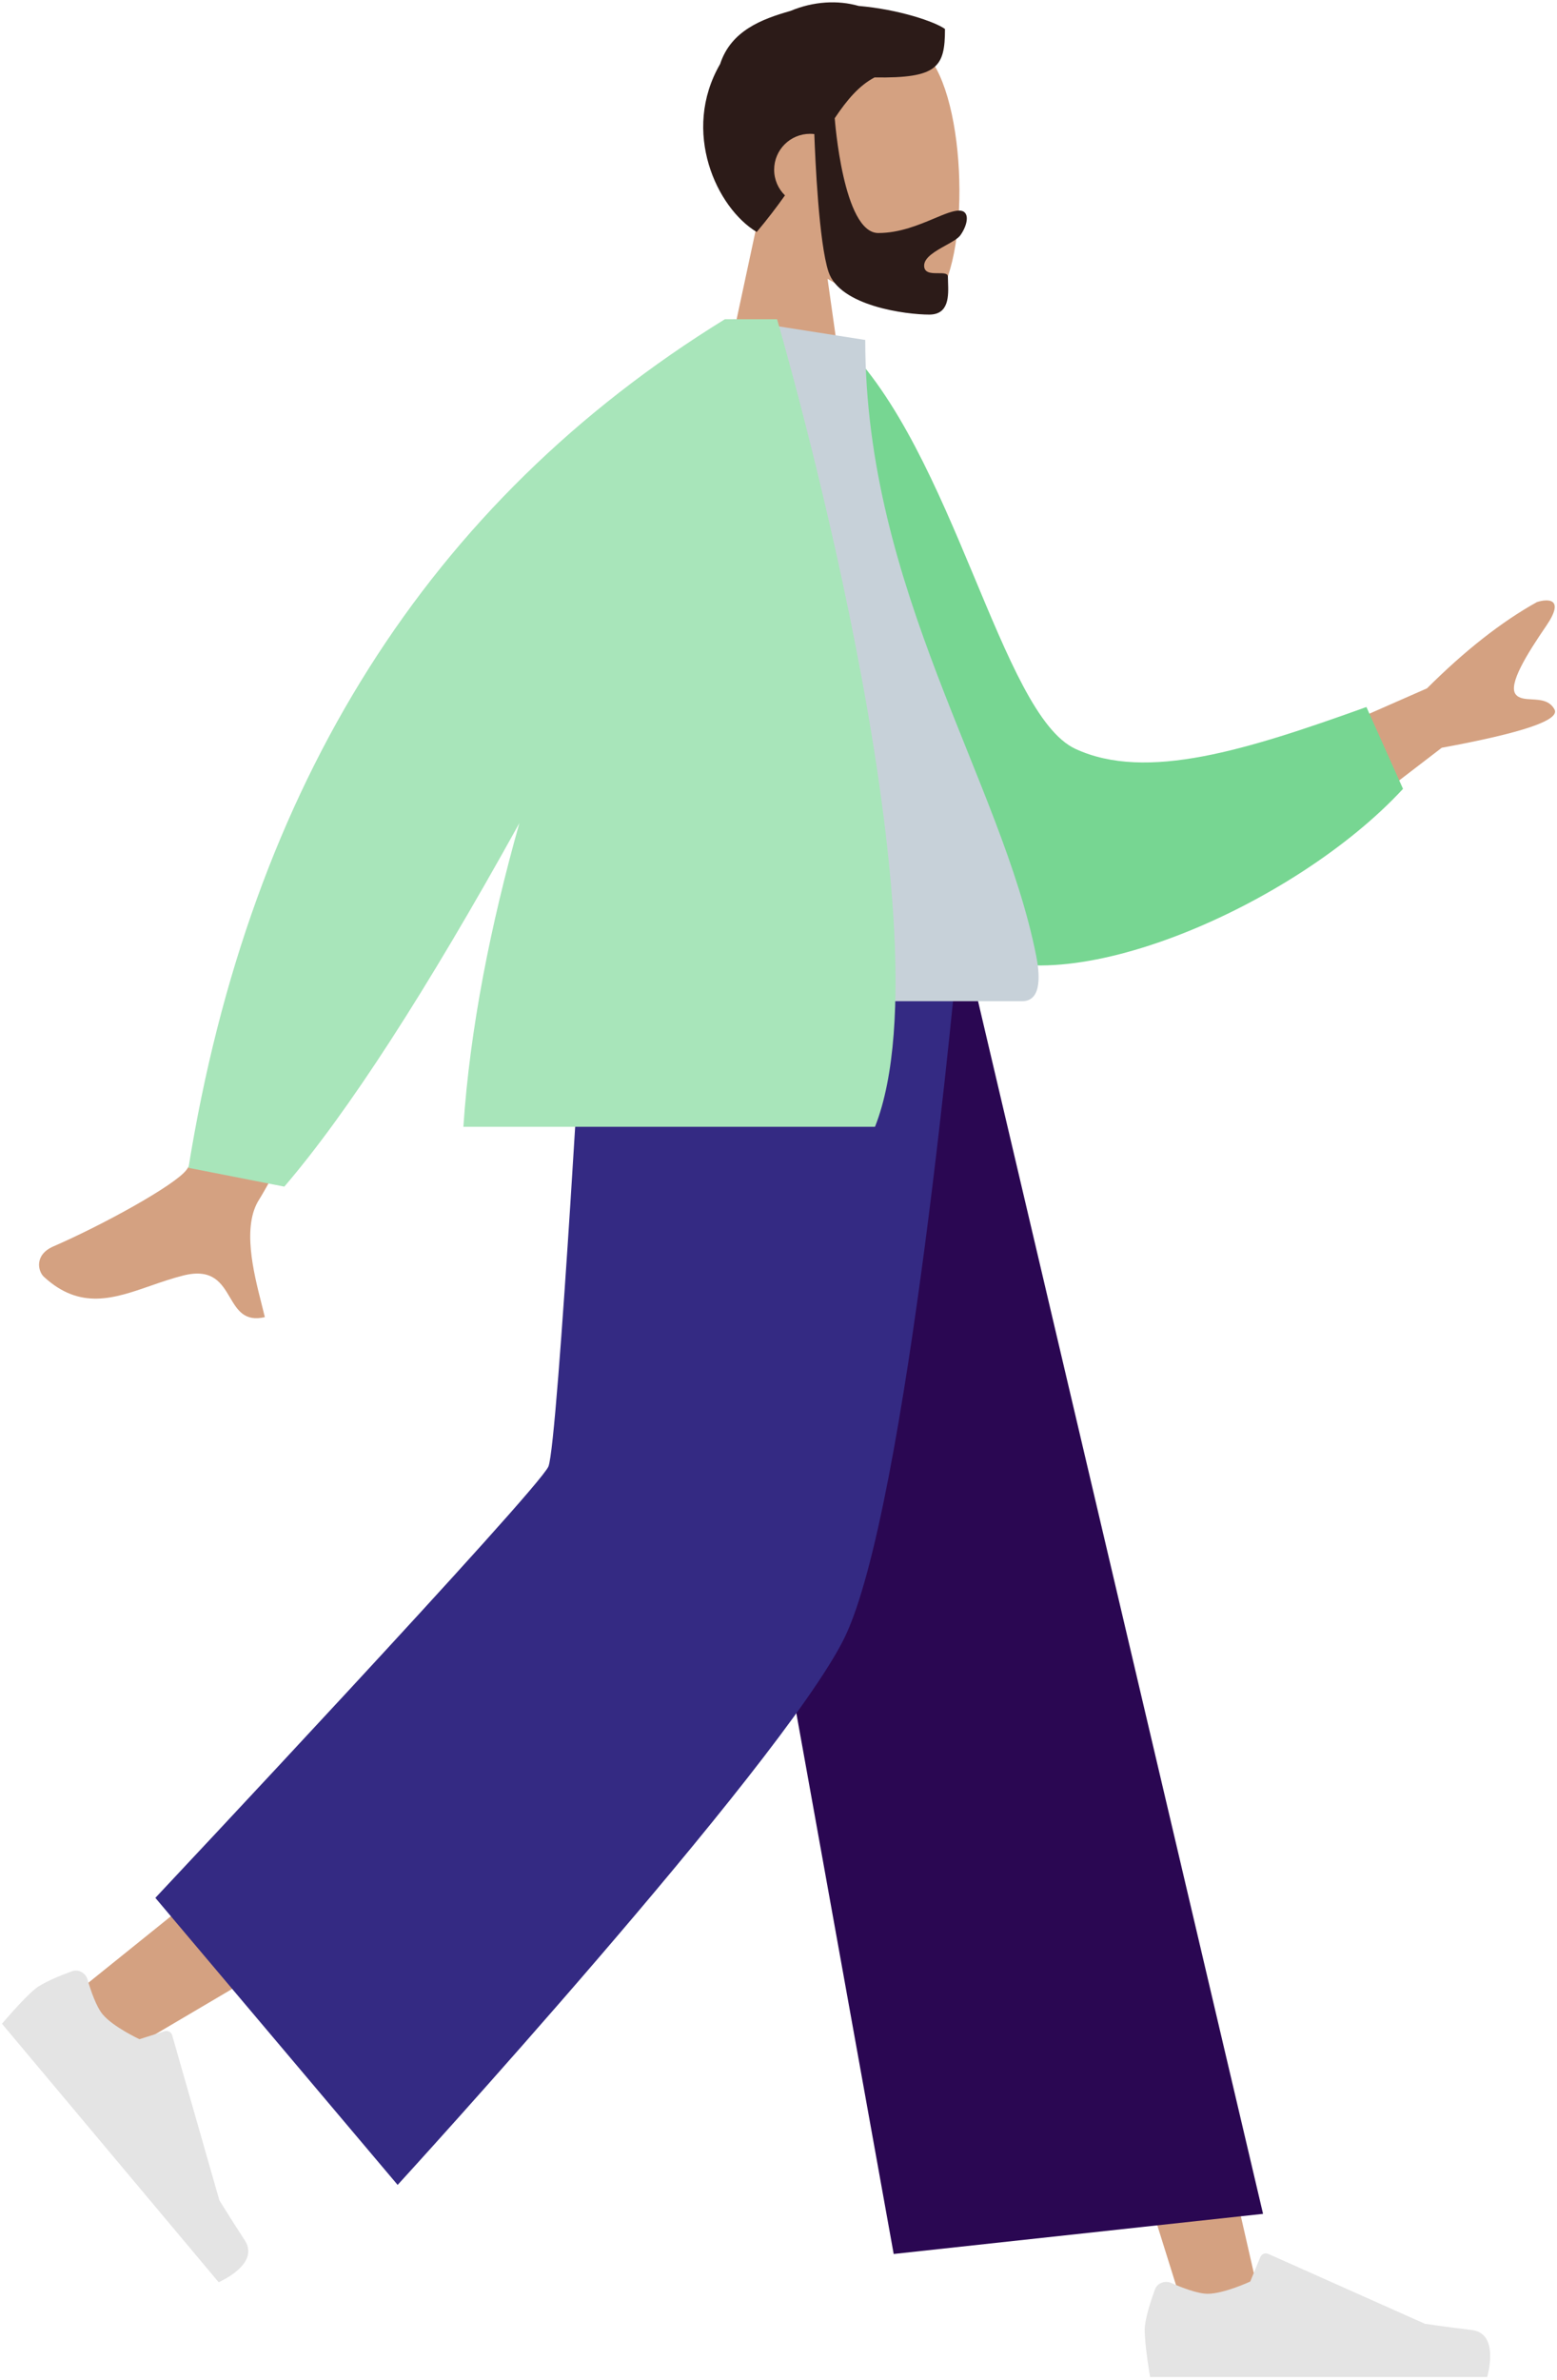 <svg width="406" height="620" viewBox="0 0 406 620" fill="none" xmlns="http://www.w3.org/2000/svg">
  <path fill-rule="evenodd" clip-rule="evenodd"
    d="M215.792 72.645C225.884 78.728 235.799 81.667 240.454 80.467C252.125 77.459 253.198 34.762 244.167 17.929C235.137 1.097 188.711 -6.24 186.372 27.111C185.559 38.685 190.42 49.015 197.601 57.444L184.725 117.458H222.126L215.792 72.645Z"
    fill="#D4A181" />
  <path fill-rule="evenodd" clip-rule="evenodd"
    d="M212.339 34.929C211.971 34.885 211.597 34.863 211.217 34.863C206.053 34.863 201.867 39.049 201.867 44.213C201.867 46.835 202.946 49.204 204.684 50.902C202.52 53.956 200.095 57.146 197.317 60.438C186.879 54.176 177.575 34.285 187.78 16.674C190.6 8.046 198.544 4.996 206.086 2.857C212.195 0.301 218.537 0.013 223.89 1.545C234.384 2.445 243.755 5.645 246.411 7.545C246.411 17.481 244.486 20.428 228.043 20.168C224.003 22.302 220.897 25.977 217.662 30.794C217.689 31.163 219.866 60.708 229.023 60.708C234.566 60.708 239.604 58.592 243.618 56.905C246.277 55.787 248.488 54.859 250.099 54.859C253.046 54.859 252.388 58.547 250.434 61.282C249.815 62.148 248.275 63.003 246.613 63.925C243.95 65.404 240.973 67.056 240.973 69.21C240.973 71.186 242.953 71.182 244.675 71.179C246.001 71.176 247.175 71.174 247.175 72.076C247.175 72.508 247.192 72.988 247.21 73.497C247.338 77.03 247.515 81.959 242.309 81.959C236.282 81.959 219.001 79.763 216.04 70.817C213.528 63.23 212.572 41.386 212.339 34.929Z"
    fill="#2C1B18" />
  <path fill-rule="evenodd" clip-rule="evenodd"
    d="M181.607 246.805L258.097 440.401L309.398 604.069H329.656L248.111 246.805H181.607Z"
    fill="#D4A181" />
  <path fill-rule="evenodd" clip-rule="evenodd"
    d="M166.207 246.805C165.392 314.836 153.514 406.428 151.615 410.67C149.717 414.91 20.588 518.525 20.588 518.525L34.541 533.456C34.541 533.456 186.902 444.62 193.953 432.771C201.003 420.923 223.956 311.889 242.386 246.805H166.207Z"
    fill="#D4A181" />
  <path fill-rule="evenodd" clip-rule="evenodd"
    d="M22.832 515.729C22.321 513.978 20.476 512.935 18.762 513.562C15.635 514.704 11.063 516.552 9.037 518.252C5.808 520.963 0.516 527.237 0.516 527.237C3.659 530.983 57.014 594.569 57.014 594.569C57.014 594.569 67.894 589.912 63.841 583.677C59.788 577.442 57.207 573.234 57.207 573.234L44.898 530.232C44.657 529.387 43.766 528.91 42.929 529.175L36.361 531.259C36.361 531.259 29.526 528.074 26.78 524.799C25.108 522.808 23.687 518.665 22.832 515.729Z"
    fill="#E4E4E4" />
  <path fill-rule="evenodd" clip-rule="evenodd"
    d="M305.423 594.772C303.753 594.038 301.767 594.781 301.145 596.497C300.011 599.624 298.488 604.317 298.488 606.961C298.488 611.177 299.892 619.263 299.892 619.263C304.783 619.263 387.789 619.263 387.789 619.263C387.789 619.263 391.216 607.937 383.834 607.033C376.452 606.131 371.57 605.403 371.57 605.403L330.716 587.19C329.913 586.831 328.975 587.207 328.64 588.019L326.014 594.39C326.014 594.39 319.181 597.578 314.909 597.578C312.308 597.578 308.222 596.003 305.423 594.772Z"
    fill="#E4E4E4" />
  <path fill-rule="evenodd" clip-rule="evenodd"
    d="M233.036 587.212L329.351 576.758L251.736 246.805H171.703L233.036 587.212Z" fill="#2A0752" />
  <path fill-rule="evenodd" clip-rule="evenodd"
    d="M40.51 494.435L103.687 569.217C103.687 569.217 203.503 460.2 220.073 426.95C236.642 393.7 249.864 246.805 249.864 246.805H152.743C152.743 246.805 145.521 376.037 143.007 382.051C140.492 388.065 40.51 494.435 40.51 494.435Z"
    fill="#342A83" />
  <path fill-rule="evenodd" clip-rule="evenodd"
    d="M372.099 179.333L315.63 204.132L333.661 227.231L375.951 194.806C397.076 190.926 406.873 187.593 405.341 184.806C404.051 182.457 401.649 182.325 399.438 182.203C397.714 182.107 396.106 182.019 395.227 180.893C393.222 178.323 398.173 170.383 403.194 163.049C408.215 155.716 403.509 155.981 400.755 156.858C391.542 161.984 381.99 169.476 372.099 179.333ZM119.272 217.298L87.337 210.962C65.68 268.046 52.768 299.327 48.602 304.806C45.547 308.824 26.707 319.173 13.955 324.701C8.836 326.918 9.935 331.244 11.436 332.628C20.906 341.357 29.709 338.298 39.292 334.967C42.066 334.003 44.906 333.016 47.846 332.285C55.456 330.397 57.771 334.31 59.96 338.008C61.897 341.282 63.735 344.386 69.059 343.147C68.817 342.103 68.519 340.933 68.198 339.669C66.123 331.503 63.062 319.458 67.603 312.461C69.933 308.87 87.156 277.149 119.272 217.298Z"
    fill="#D4A181" />
  <path fill-rule="evenodd" clip-rule="evenodd"
    d="M206.066 91.483L219.542 89.171C248.893 117.644 260.871 186.047 280.432 195.102C298.925 203.662 325.142 195.378 356.304 184.193L365.846 205.515C337.533 236.147 277.214 262.026 252.764 247.253C213.673 223.632 204.65 139.266 206.066 91.483Z"
    fill="#77D692" />
  <path fill-rule="evenodd" clip-rule="evenodd"
    d="M147.322 260.831C147.322 260.831 228.372 260.831 266.557 260.831C272.007 260.831 270.98 252.964 270.191 248.993C261.103 203.176 225.618 153.787 225.618 88.567L191.226 83.173C162.778 128.926 152.94 185.256 147.322 260.831Z"
    fill="#C7D1D9" />
  <path fill-rule="evenodd" clip-rule="evenodd"
    d="M189.401 83.173H189.008C111.865 130.711 65.244 204.402 49.145 304.247L74.137 309.142C90.693 289.853 111.124 258.288 135.431 214.442C127.974 240.854 122.529 267.942 120.831 293.558H228.161C248.939 241.047 202.625 83.173 202.625 83.173H195.215H189.401Z"
    fill="#A8E5BA" />
</svg>
  
